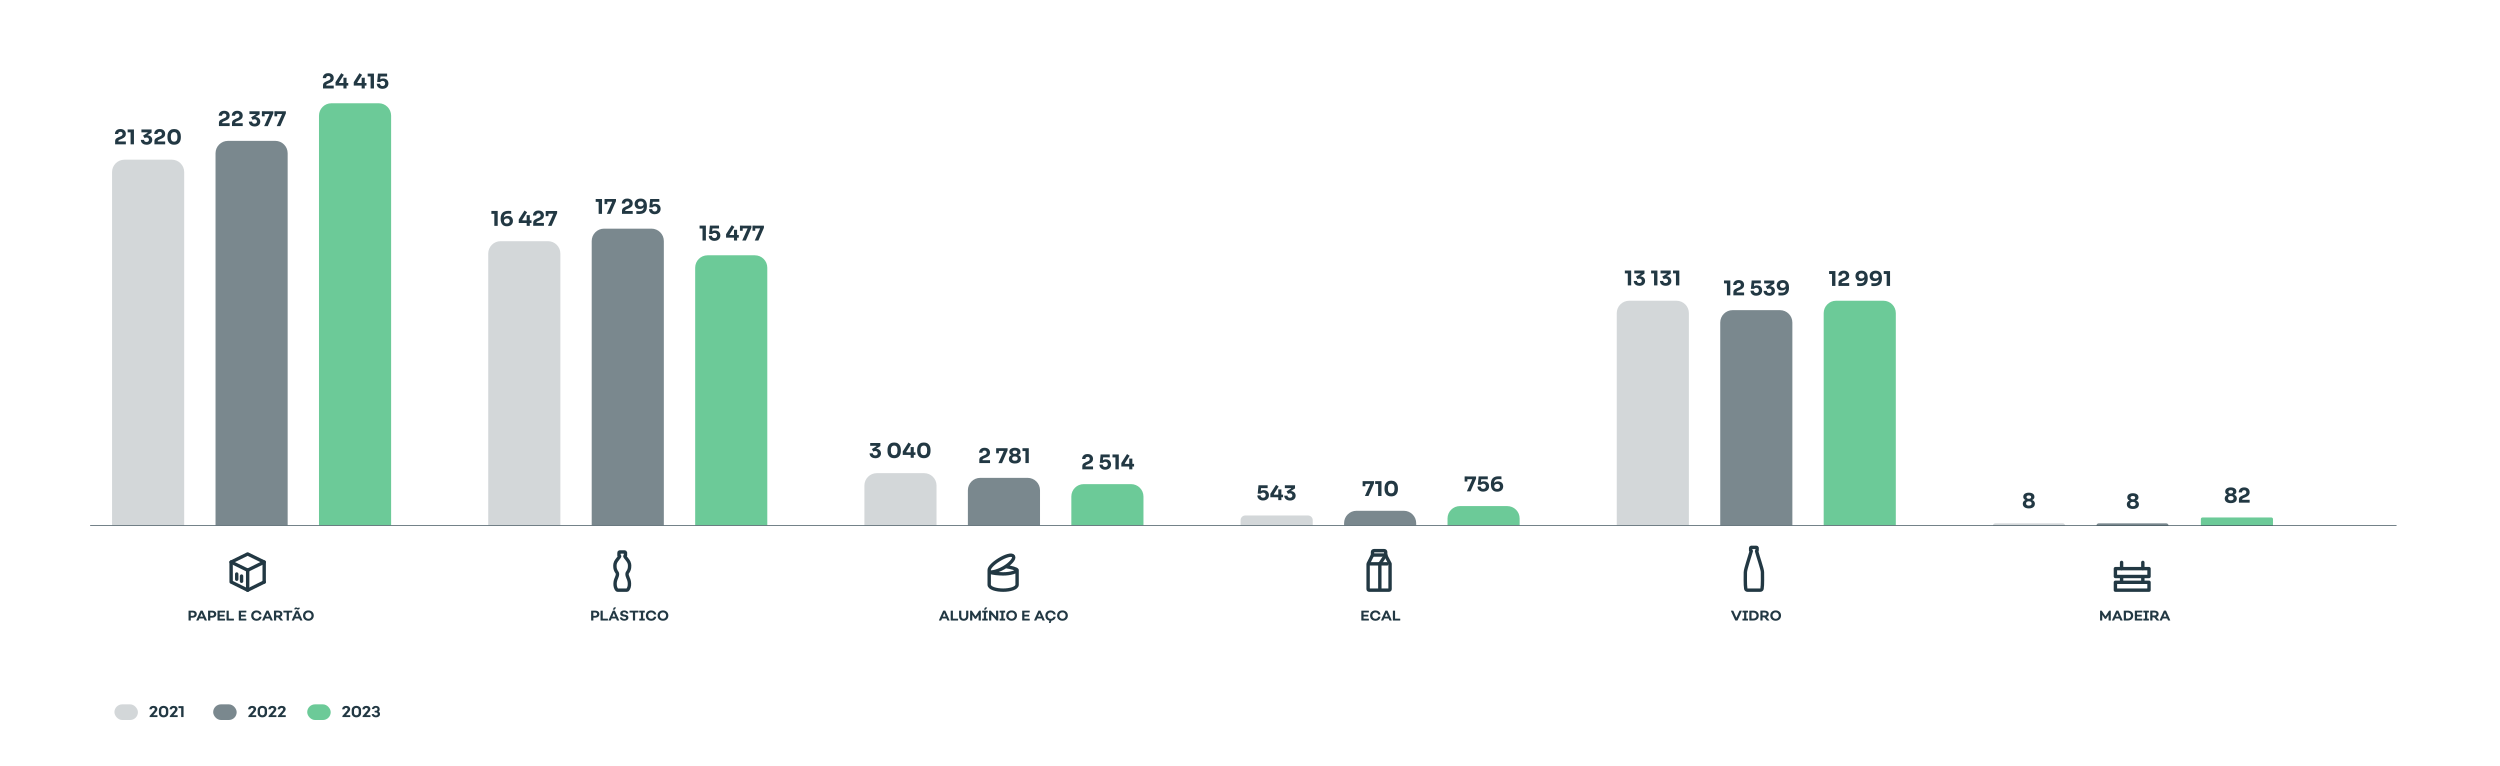 <?xml version="1.0" encoding="UTF-8"?><svg xmlns="http://www.w3.org/2000/svg" viewBox="0 0 1595 489"><defs><style>.cls-1{fill:#223843;}.cls-1,.cls-2,.cls-3,.cls-4{stroke-width:0px;}.cls-2{fill:#6cca98;}.cls-3{fill:#d3d7d9;}.cls-5{stroke:#223843;stroke-miterlimit:10;stroke-width:.4px;}.cls-5,.cls-6{fill:none;}.cls-4{fill:#7a888e;}.cls-6{stroke:#223843;stroke-linecap:round;stroke-linejoin:round;stroke-width:2.17px;}</style></defs><g id="Menu_2_Nível"><rect class="cls-3" x="73" y="449.37" width="15" height="10" rx="5" ry="5"/><path class="cls-1" d="M95.62,457.5c-.13,0-.19-.06-.19-.19v-.39c0-.1.03-.18.09-.23l2.8-3.2c.31-.35.47-.71.47-1.06,0-.24-.09-.43-.26-.58-.18-.15-.41-.22-.7-.22-.27,0-.49.07-.67.21-.18.14-.3.33-.34.57-.04.11-.11.16-.21.16h-1.14c-.13,0-.19-.06-.18-.19.05-.63.3-1.12.77-1.49.47-.37,1.07-.55,1.8-.55s1.38.19,1.84.57c.46.38.69.87.69,1.48,0,.57-.26,1.15-.78,1.74l-1.89,2.17h2.56c.13,0,.19.06.19.18v.83c0,.13-.06.19-.19.19h-4.65Z"/><path class="cls-1" d="M104.37,450.34c.89,0,1.62.26,2.17.77.55.51.83,1.19.83,2.04v1.7c0,.85-.28,1.53-.83,2.04-.55.51-1.27.77-2.17.77s-1.62-.26-2.17-.77c-.55-.51-.82-1.19-.82-2.04v-1.7c0-.85.27-1.53.82-2.04.55-.51,1.27-.77,2.17-.77ZM105.86,454.85v-1.7c0-.45-.14-.82-.41-1.1s-.63-.42-1.08-.42-.81.14-1.08.42-.42.65-.42,1.1v1.7c0,.45.14.82.42,1.1s.64.42,1.08.42.81-.14,1.08-.42.41-.65.41-1.1Z"/><path class="cls-1" d="M108.51,457.5c-.13,0-.19-.06-.19-.19v-.39c0-.1.03-.18.09-.23l2.8-3.2c.31-.35.47-.71.47-1.06,0-.24-.09-.43-.26-.58-.18-.15-.41-.22-.7-.22-.27,0-.49.07-.67.21-.18.14-.3.33-.34.57-.04.11-.11.16-.21.16h-1.14c-.13,0-.19-.06-.18-.19.05-.63.3-1.12.77-1.49.47-.37,1.07-.55,1.8-.55s1.38.19,1.84.57c.46.38.69.87.69,1.48,0,.57-.26,1.15-.78,1.74l-1.89,2.17h2.56c.13,0,.19.06.19.18v.83c0,.13-.06.19-.19.19h-4.65Z"/><path class="cls-1" d="M116.92,450.5c.13,0,.19.06.19.19v6.62c0,.13-.06.19-.19.19h-1.14c-.13,0-.2-.06-.2-.19v-5.54h-1.54c-.13,0-.2-.06-.2-.17v-.93c0-.11.05-.17.16-.17h2.92Z"/><rect class="cls-4" x="136" y="449.37" width="15" height="10" rx="5" ry="5"/><path class="cls-1" d="M158.62,457.5c-.13,0-.19-.06-.19-.19v-.39c0-.1.03-.18.09-.23l2.8-3.2c.31-.35.47-.71.47-1.06,0-.24-.09-.43-.26-.58-.18-.15-.41-.22-.7-.22-.27,0-.49.07-.67.21-.18.14-.3.33-.34.57-.04.11-.11.16-.21.16h-1.14c-.13,0-.19-.06-.18-.19.05-.63.3-1.12.77-1.49.47-.37,1.07-.55,1.8-.55s1.38.19,1.84.57c.46.38.69.87.69,1.48,0,.57-.26,1.15-.78,1.74l-1.89,2.17h2.56c.13,0,.19.06.19.18v.83c0,.13-.06.19-.19.19h-4.65Z"/><path class="cls-1" d="M167.37,450.34c.89,0,1.62.26,2.17.77.55.51.83,1.19.83,2.04v1.7c0,.85-.28,1.53-.83,2.04-.55.51-1.27.77-2.17.77s-1.62-.26-2.17-.77c-.55-.51-.82-1.19-.82-2.04v-1.7c0-.85.27-1.53.82-2.04.55-.51,1.27-.77,2.17-.77ZM168.86,454.85v-1.7c0-.45-.14-.82-.41-1.1s-.63-.42-1.08-.42-.81.14-1.08.42-.42.65-.42,1.1v1.7c0,.45.14.82.42,1.1s.64.42,1.08.42.81-.14,1.08-.42.41-.65.41-1.1Z"/><path class="cls-1" d="M171.51,457.5c-.13,0-.19-.06-.19-.19v-.39c0-.1.03-.18.09-.23l2.8-3.2c.31-.35.47-.71.47-1.06,0-.24-.09-.43-.26-.58-.18-.15-.41-.22-.7-.22-.27,0-.49.07-.67.21-.18.14-.3.33-.34.57-.04.11-.11.16-.21.16h-1.14c-.13,0-.19-.06-.18-.19.05-.63.3-1.12.77-1.49.47-.37,1.07-.55,1.8-.55s1.38.19,1.84.57c.46.38.69.87.69,1.48,0,.57-.26,1.15-.78,1.74l-1.89,2.17h2.56c.13,0,.19.06.19.18v.83c0,.13-.06.19-.19.19h-4.65Z"/><path class="cls-1" d="M177.47,457.5c-.13,0-.19-.06-.19-.19v-.39c0-.1.03-.18.09-.23l2.8-3.2c.31-.35.47-.71.47-1.06,0-.24-.09-.43-.26-.58-.18-.15-.41-.22-.7-.22-.27,0-.49.07-.67.21-.18.14-.3.33-.34.57-.04.11-.11.16-.21.16h-1.14c-.13,0-.19-.06-.18-.19.05-.63.3-1.12.77-1.49.47-.37,1.07-.55,1.8-.55s1.38.19,1.84.57c.46.38.69.87.69,1.48,0,.57-.26,1.15-.78,1.74l-1.89,2.17h2.56c.13,0,.19.06.19.18v.83c0,.13-.06.19-.19.19h-4.65Z"/><rect class="cls-2" x="196" y="449.37" width="15" height="10" rx="5" ry="5"/><path class="cls-1" d="M218.62,457.5c-.13,0-.19-.06-.19-.19v-.39c0-.1.03-.18.09-.23l2.8-3.2c.31-.35.47-.71.47-1.06,0-.24-.09-.43-.26-.58-.18-.15-.41-.22-.7-.22-.27,0-.49.07-.67.21-.18.14-.3.33-.34.57-.04.11-.11.16-.21.16h-1.14c-.13,0-.19-.06-.18-.19.05-.63.3-1.12.77-1.49.47-.37,1.07-.55,1.8-.55s1.38.19,1.84.57c.46.38.69.87.69,1.48,0,.57-.26,1.15-.78,1.74l-1.89,2.17h2.56c.13,0,.19.06.19.18v.83c0,.13-.06.19-.19.19h-4.65Z"/><path class="cls-1" d="M227.37,450.34c.89,0,1.62.26,2.17.77.55.51.83,1.19.83,2.04v1.7c0,.85-.28,1.53-.83,2.04-.55.51-1.27.77-2.17.77s-1.62-.26-2.17-.77c-.55-.51-.82-1.19-.82-2.04v-1.7c0-.85.27-1.53.82-2.04.55-.51,1.27-.77,2.17-.77ZM228.86,454.85v-1.7c0-.45-.14-.82-.41-1.1s-.63-.42-1.08-.42-.81.14-1.08.42-.42.65-.42,1.1v1.7c0,.45.14.82.42,1.1s.64.42,1.08.42.81-.14,1.08-.42.41-.65.41-1.1Z"/><path class="cls-1" d="M231.51,457.5c-.13,0-.19-.06-.19-.19v-.39c0-.1.03-.18.09-.23l2.8-3.2c.31-.35.47-.71.47-1.06,0-.24-.09-.43-.26-.58-.18-.15-.41-.22-.7-.22-.27,0-.49.07-.67.21-.18.14-.3.33-.34.57-.04.11-.11.16-.21.16h-1.14c-.13,0-.19-.06-.18-.19.05-.63.3-1.12.77-1.49.47-.37,1.07-.55,1.8-.55s1.38.19,1.84.57c.46.38.69.87.69,1.48,0,.57-.26,1.15-.78,1.74l-1.89,2.17h2.56c.13,0,.19.06.19.18v.83c0,.13-.06.19-.19.19h-4.65Z"/><path class="cls-1" d="M239.84,457.66c-.73,0-1.33-.17-1.83-.51-.49-.34-.78-.79-.88-1.36-.02-.13.04-.2.18-.2h1.11c.1,0,.17.05.21.16.08.22.23.39.44.52.21.13.46.19.75.19.35,0,.64-.08.85-.25.22-.17.33-.39.33-.66,0-.31-.11-.55-.33-.72-.22-.18-.52-.27-.9-.27h-.58c-.13,0-.19-.06-.19-.19v-.73c0-.13.06-.19.19-.19h.59c.32,0,.58-.09.76-.27.19-.18.29-.42.29-.73,0-.27-.09-.49-.28-.66-.19-.17-.43-.25-.74-.25-.26,0-.48.06-.67.18-.19.12-.31.29-.37.51-.03.11-.1.17-.2.17h-1.1c-.15,0-.21-.07-.18-.2.08-.57.35-1.02.81-1.36.46-.34,1.03-.5,1.71-.5.73,0,1.32.19,1.76.57.44.38.67.88.67,1.5,0,.71-.25,1.22-.75,1.55.64.33.96.87.96,1.61,0,.63-.24,1.13-.72,1.52-.48.39-1.11.58-1.9.58Z"/></g><g id="Popup_Colocação_Mercado_Embalagens"><path class="cls-2" d="M211.43,65.87h30.19c4.37,0,7.91,3.55,7.91,7.91v261.3h-46.02V73.79c0-4.37,3.55-7.91,7.91-7.91Z"/><path class="cls-1" d="M206.08,56.45v-1.95c0-.41.07-.76.2-1.07.14-.3.35-.57.65-.81.3-.24.69-.46,1.19-.67l1.56-.66c.4-.16.69-.37.88-.61.19-.24.28-.55.28-.92s-.12-.69-.36-.94-.58-.36-1.04-.36-.8.13-1.04.38c-.24.25-.36.59-.36,1.01h-2.1c0-.6.13-1.14.4-1.62s.66-.86,1.17-1.14,1.16-.42,1.92-.42,1.4.13,1.92.4c.51.27.91.63,1.17,1.08.27.45.4.96.4,1.52v.16c0,.73-.2,1.33-.61,1.8s-1.03.89-1.87,1.25l-1.54.66c-.26.11-.45.23-.56.35-.11.12-.17.29-.17.49v.65l-.51-.43h5.27v1.83h-6.87Z"/><path class="cls-1" d="M214.06,54.63v-2.22l3.65-5.72,1.67,1.08-3.12,4.9.18.27h5.76v1.69h-8.15ZM219.11,56.45v-6.84h1.99v6.84h-1.99Z"/><path class="cls-1" d="M225.69,54.63v-2.22l3.65-5.72,1.67,1.08-3.12,4.9.18.27h5.76v1.69h-8.15ZM230.74,56.45v-6.84h1.99v6.84h-1.99Z"/><path class="cls-1" d="M236.44,56.45v-8.09l.58.44h-2.46v-1.85h4.03v9.49h-2.15Z"/><path class="cls-1" d="M244.06,56.69c-.76,0-1.42-.15-1.98-.44-.55-.29-.98-.68-1.27-1.18-.29-.49-.44-1.04-.44-1.64h2.08c0,.29.07.55.21.77.14.22.33.39.57.52s.53.19.84.19c.35,0,.65-.07.89-.21.24-.14.43-.34.56-.58.13-.25.2-.53.2-.84s-.06-.6-.19-.85c-.13-.25-.31-.44-.55-.59-.24-.15-.53-.22-.88-.22-.32,0-.6.07-.86.2-.26.13-.44.29-.57.49h-2.03l.49-5.36h5.84v1.82h-4.98l.83-.55-.29,3.08-.5-.13c.26-.31.58-.57.96-.79.37-.21.86-.32,1.47-.32.7,0,1.3.14,1.8.42.5.28.88.66,1.15,1.13.27.47.4,1,.4,1.58v.17c0,.58-.14,1.12-.43,1.62s-.71.91-1.27,1.22c-.56.31-1.24.47-2.04.47Z"/><path class="cls-2" d="M489.54,335.09h-46.02v-164.3c0-4.37,3.54-7.91,7.91-7.91h30.19c4.37,0,7.91,3.54,7.91,7.91v164.3Z"/><path class="cls-1" d="M448.21,153.45v-8.09l.58.44h-2.46v-1.85h4.03v9.49h-2.15Z"/><path class="cls-1" d="M455.83,153.69c-.76,0-1.42-.15-1.98-.44-.55-.29-.98-.68-1.27-1.18-.29-.49-.44-1.04-.44-1.64h2.08c0,.29.07.55.21.77.14.22.33.39.57.52s.53.19.84.19c.35,0,.65-.07.89-.21.24-.14.43-.34.56-.58.13-.25.2-.53.2-.84s-.06-.6-.19-.85c-.13-.25-.31-.44-.55-.59-.24-.15-.53-.22-.88-.22-.32,0-.6.07-.86.2-.26.13-.44.29-.57.49h-2.03l.49-5.36h5.84v1.82h-4.98l.83-.55-.29,3.08-.5-.13c.26-.31.58-.57.96-.79.37-.21.86-.32,1.47-.32.7,0,1.3.14,1.8.42.5.28.88.66,1.15,1.13.27.47.4,1,.4,1.58v.17c0,.58-.14,1.12-.43,1.62s-.71.91-1.27,1.22c-.56.31-1.24.47-2.04.47Z"/><path class="cls-1" d="M463.23,151.63v-2.22l3.65-5.72,1.67,1.08-3.12,4.9.18.27h5.76v1.69h-8.15ZM468.28,153.45v-6.84h1.99v6.84h-1.99Z"/><path class="cls-1" d="M473.54,153.45l3.38-7.55-.14-.19h-4.68v-1.74h7.29v1.35l-3.55,8.14h-2.29ZM472.09,147.23v-3.28h1.75v3.28h-1.75Z"/><path class="cls-1" d="M481.54,153.45l3.38-7.55-.14-.19h-4.68v-1.74h7.29v1.35l-3.55,8.14h-2.29ZM480.09,147.23v-3.28h1.75v3.28h-1.75Z"/><path class="cls-2" d="M691.43,308.87h30.19c4.37,0,7.91,3.55,7.91,7.91v18.3h-46.02v-18.3c0-4.37,3.55-7.91,7.91-7.91Z"/><path class="cls-1" d="M690.51,299.45v-1.95c0-.41.07-.76.2-1.07.14-.3.35-.57.65-.81.3-.24.69-.46,1.19-.67l1.56-.66c.4-.16.69-.37.88-.61.19-.24.28-.55.28-.92s-.12-.69-.36-.94-.58-.36-1.04-.36-.8.13-1.04.38c-.24.25-.36.59-.36,1.01h-2.1c0-.6.13-1.14.4-1.62s.66-.86,1.17-1.14,1.16-.42,1.92-.42,1.4.13,1.92.4c.51.27.91.63,1.17,1.08.27.45.4.96.4,1.52v.16c0,.73-.2,1.33-.61,1.8s-1.03.89-1.87,1.25l-1.54.66c-.26.11-.45.23-.56.35-.11.12-.17.29-.17.49v.65l-.51-.43h5.27v1.83h-6.87Z"/><path class="cls-1" d="M705.12,299.69c-.76,0-1.42-.15-1.98-.44-.55-.29-.98-.68-1.27-1.18-.29-.49-.44-1.04-.44-1.64h2.08c0,.29.07.55.21.77.14.22.33.39.57.52s.53.19.84.19c.35,0,.65-.07.89-.21.24-.14.43-.34.56-.58.13-.25.2-.53.2-.84s-.06-.6-.19-.85c-.13-.25-.31-.44-.55-.59-.24-.15-.53-.22-.88-.22-.32,0-.6.07-.86.2-.26.13-.44.29-.57.49h-2.03l.49-5.36h5.84v1.82h-4.98l.83-.55-.29,3.08-.5-.13c.26-.31.58-.57.96-.79.37-.21.86-.32,1.47-.32.7,0,1.3.14,1.8.42.5.28.88.66,1.15,1.13.27.47.4,1,.4,1.58v.17c0,.58-.14,1.12-.43,1.62s-.71.91-1.27,1.22c-.56.31-1.24.47-2.04.47Z"/><path class="cls-1" d="M711.64,299.45v-8.09l.58.44h-2.46v-1.85h4.03v9.49h-2.15Z"/><path class="cls-1" d="M715.4,297.63v-2.22l3.65-5.72,1.67,1.08-3.12,4.9.18.27h5.76v1.69h-8.15ZM720.45,299.45v-6.84h1.99v6.84h-1.99Z"/><path class="cls-2" d="M969.54,335.09h-46.02v-4.3c0-4.37,3.54-7.91,7.91-7.91h30.19c4.37,0,7.91,3.54,7.91,7.91v4.3Z"/><path class="cls-1" d="M935.88,313.45l3.38-7.55-.14-.19h-4.68v-1.74h7.29v1.35l-3.55,8.14h-2.29ZM934.43,307.23v-3.28h1.75v3.28h-1.75Z"/><path class="cls-1" d="M946.3,313.69c-.76,0-1.42-.15-1.98-.44-.55-.29-.98-.68-1.27-1.18-.29-.49-.44-1.04-.44-1.64h2.08c0,.29.07.55.21.77.14.22.33.39.57.52s.53.19.84.19c.35,0,.65-.07.89-.21.24-.14.43-.34.56-.58.13-.25.2-.53.2-.84s-.06-.6-.19-.85c-.13-.25-.31-.44-.55-.59-.24-.15-.53-.22-.88-.22-.32,0-.6.07-.86.2-.26.13-.44.29-.57.49h-2.03l.49-5.36h5.84v1.82h-4.98l.83-.55-.29,3.08-.5-.13c.26-.31.58-.57.96-.79.37-.21.86-.32,1.47-.32.7,0,1.3.14,1.8.42.5.28.88.66,1.15,1.13.27.47.4,1,.4,1.58v.17c0,.58-.14,1.12-.43,1.62s-.71.91-1.27,1.22c-.56.31-1.24.47-2.04.47Z"/><path class="cls-1" d="M955.22,313.72c-.71,0-1.32-.11-1.83-.34-.51-.23-.92-.55-1.25-.98-.32-.42-.56-.9-.71-1.45-.15-.55-.23-1.13-.23-1.75v-.55c0-1.58.41-2.77,1.23-3.57.82-.8,2.02-1.2,3.61-1.2.33,0,.65,0,.96.03.32.02.62.04.92.08v1.78c-.29-.03-.6-.05-.94-.07s-.68-.03-1.03-.03c-.7,0-1.26.12-1.66.34s-.69.57-.86,1.03c-.17.46-.25,1.03-.25,1.7v.99l-.47.31c0-.65.14-1.19.4-1.63.26-.44.62-.76,1.07-.98.46-.22.98-.33,1.58-.33.68,0,1.26.13,1.75.4.49.26.87.63,1.13,1.11s.4,1.04.4,1.69c0,.68-.16,1.29-.47,1.8-.32.52-.76.91-1.34,1.2-.58.28-1.25.42-2.02.42ZM955.16,311.95c.39,0,.71-.07.98-.21.27-.14.47-.33.62-.57.15-.24.22-.52.22-.84s-.07-.61-.21-.85-.34-.42-.6-.56c-.26-.13-.58-.2-.96-.2-.34,0-.66.06-.94.18-.29.12-.51.29-.68.53-.17.24-.25.54-.25.9,0,.31.07.59.21.83.14.24.34.43.61.57.27.14.61.21,1,.21Z"/><path class="cls-2" d="M1171.43,191.87h30.19c4.37,0,7.91,3.55,7.91,7.91v135.3h-46.02v-135.3c0-4.37,3.55-7.91,7.91-7.91Z"/><path class="cls-1" d="M1168.84,182.45v-8.09l.58.44h-2.46v-1.85h4.03v9.49h-2.15Z"/><path class="cls-1" d="M1172.95,182.45v-1.95c0-.41.07-.76.2-1.07.14-.3.35-.57.65-.81.3-.24.69-.46,1.19-.67l1.56-.66c.4-.16.69-.37.88-.61.19-.24.28-.55.28-.92s-.12-.69-.36-.94-.58-.36-1.04-.36-.8.13-1.04.38c-.24.25-.36.59-.36,1.01h-2.1c0-.6.13-1.14.4-1.62s.66-.86,1.17-1.14,1.16-.42,1.92-.42,1.4.13,1.92.4c.51.27.91.63,1.17,1.08.27.45.4.96.4,1.52v.16c0,.73-.2,1.33-.61,1.8s-1.03.89-1.87,1.25l-1.54.66c-.26.11-.45.23-.56.35-.11.12-.17.29-.17.49v.65l-.51-.43h5.27v1.83h-6.87Z"/><path class="cls-1" d="M1187.59,172.68c.71,0,1.32.12,1.83.34s.93.55,1.25.98c.32.42.56.9.71,1.45.15.55.23,1.13.23,1.76v.55c0,1.58-.41,2.77-1.23,3.57s-2.02,1.2-3.61,1.2c-.33,0-.65,0-.96-.03-.32-.02-.62-.04-.92-.08v-1.78c.29.03.6.05.94.07s.68.03,1.03.03c.7,0,1.26-.11,1.66-.34s.69-.57.86-1.03c.17-.46.25-1.03.25-1.7v-.99l.47-.31c0,.65-.14,1.19-.4,1.63-.26.44-.62.77-1.07.98-.46.22-.98.33-1.58.33-.68,0-1.26-.13-1.75-.4-.49-.26-.87-.63-1.13-1.11s-.4-1.04-.4-1.69c0-.68.16-1.28.47-1.8s.76-.91,1.34-1.2,1.25-.42,2.02-.42ZM1187.66,174.45c-.39,0-.71.07-.98.21-.27.14-.47.33-.62.57-.15.24-.22.52-.22.84s.07.61.21.85c.14.24.34.42.6.56.26.13.58.2.96.2.34,0,.66-.06.94-.18.29-.12.51-.29.68-.53s.25-.54.25-.9c0-.31-.07-.59-.2-.83s-.34-.43-.61-.57c-.27-.14-.61-.21-1-.21Z"/><path class="cls-1" d="M1196.65,172.68c.71,0,1.32.12,1.83.34s.93.55,1.25.98c.32.42.56.9.71,1.45.15.55.23,1.13.23,1.76v.55c0,1.58-.41,2.77-1.23,3.57s-2.02,1.2-3.61,1.2c-.33,0-.65,0-.96-.03-.32-.02-.62-.04-.92-.08v-1.78c.29.03.6.05.94.07s.68.03,1.03.03c.7,0,1.26-.11,1.66-.34s.69-.57.86-1.03c.17-.46.25-1.03.25-1.7v-.99l.47-.31c0,.65-.14,1.19-.4,1.63-.26.44-.62.77-1.07.98-.46.22-.98.33-1.58.33-.68,0-1.26-.13-1.75-.4-.49-.26-.87-.63-1.13-1.11s-.4-1.04-.4-1.69c0-.68.16-1.28.47-1.8s.76-.91,1.34-1.2,1.25-.42,2.02-.42ZM1196.71,174.45c-.39,0-.71.07-.98.21-.27.14-.47.33-.62.57-.15.24-.22.52-.22.84s.07.61.21.85c.14.24.34.42.6.56.26.13.58.2.96.2.34,0,.66-.06.94-.18.29-.12.51-.29.68-.53s.25-.54.25-.9c0-.31-.07-.59-.2-.83s-.34-.43-.61-.57c-.27-.14-.61-.21-1-.21Z"/><path class="cls-1" d="M1203.7,182.45v-8.09l.58.44h-2.46v-1.85h4.03v9.49h-2.15Z"/><path class="cls-1" d="M377.32,395.89c-.12,0-.18-.06-.18-.17v-5.96c0-.11.06-.17.18-.17h2.47c.77,0,1.4.2,1.88.61.48.41.72.94.72,1.6s-.24,1.24-.73,1.66c-.49.42-1.13.63-1.92.63h-1.17v1.63c0,.11-.06.17-.17.17h-1.06ZM378.55,392.92h1.1c.38,0,.7-.1.94-.31.25-.21.37-.48.37-.81,0-.31-.12-.56-.36-.75s-.56-.29-.95-.29h-1.1v2.15Z"/><path class="cls-1" d="M384.57,394.72h3.12c.11,0,.17.05.17.16v.84c0,.11-.06.17-.17.17h-4.36c-.12,0-.18-.06-.18-.17v-5.96c0-.11.06-.17.18-.17h1.06c.11,0,.17.06.17.17v4.96Z"/><path class="cls-1" d="M388.36,395.89c-.14,0-.18-.07-.13-.2l2.67-5.98c.04-.08.1-.13.19-.13h1.05c.1,0,.16.04.2.13l2.66,5.98c.02.06.02.11,0,.14-.02.04-.07.05-.13.05h-1.14c-.1,0-.16-.04-.2-.13l-.5-1.16h-2.83l-.49,1.16c-.04.08-.1.13-.2.13h-1.15ZM390.67,393.44h1.89l-.95-2.24-.94,2.24ZM391.16,388.97c-.06,0-.1-.02-.13-.06-.03-.04-.03-.09,0-.15l.59-1.1c.04-.08.11-.13.2-.13h1.06c.07,0,.11.02.13.05.02.04.01.08-.03.14l-.76,1.12c-.04.07-.11.11-.21.11h-.86Z"/><path class="cls-1" d="M398.33,396.03c-.78,0-1.43-.18-1.96-.54-.53-.36-.83-.83-.91-1.43-.02-.12.04-.18.16-.18h1.07c.09,0,.15.05.19.14.07.26.24.47.51.63.27.16.59.23.98.23.33,0,.59-.06.79-.19.2-.13.29-.3.29-.51,0-.19-.07-.34-.21-.45-.14-.11-.32-.2-.54-.25-.22-.05-.46-.1-.73-.14s-.53-.1-.8-.18c-.27-.08-.51-.18-.73-.3-.22-.12-.4-.31-.54-.56s-.21-.55-.21-.9c0-.58.23-1.05.7-1.41.46-.36,1.07-.54,1.82-.54.7,0,1.3.16,1.8.49.5.33.79.77.89,1.32.03.11-.02.17-.16.17h-1.08c-.09,0-.16-.04-.2-.14-.07-.23-.2-.41-.41-.54s-.46-.19-.76-.19-.58.07-.77.2c-.2.13-.3.32-.3.54s.09.4.27.53c.18.13.41.22.69.26.28.04.57.1.89.18.32.07.62.17.89.27.28.1.5.29.69.54.18.26.27.58.27.98,0,.59-.24,1.06-.72,1.42-.48.36-1.11.54-1.89.54Z"/><path class="cls-1" d="M407.17,389.59c.11,0,.17.06.17.17v.85c0,.11-.06.17-.17.17h-1.97v4.93c0,.11-.06.17-.17.17h-1.07c-.11,0-.17-.06-.17-.17v-4.93h-1.97c-.11,0-.17-.06-.17-.17v-.85c0-.11.06-.17.17-.17h5.35Z"/><path class="cls-1" d="M408.01,395.89c-.11,0-.17-.06-.17-.17v-.85c0-.11.06-.17.17-.17h.89v-3.91h-.89c-.11,0-.17-.06-.17-.17v-.85c0-.11.06-.17.17-.17h3.2c.12,0,.18.06.18.17v.85c0,.11-.06.17-.18.17h-.89v3.91h.89c.12,0,.18.06.18.17v.85c0,.11-.06.17-.18.17h-3.2Z"/><path class="cls-1" d="M415.47,396.03c-1.02,0-1.84-.3-2.47-.9s-.94-1.4-.94-2.39.31-1.78.94-2.38,1.45-.9,2.47-.9c.83,0,1.53.22,2.11.66.58.44.94,1.03,1.1,1.76.02.12-.04.18-.16.18h-1.11c-.1,0-.16-.05-.2-.14-.13-.38-.34-.68-.64-.89-.3-.21-.66-.31-1.09-.31-.59,0-1.07.19-1.44.56s-.54.87-.54,1.47.18,1.11.54,1.49.84.56,1.44.56c.42,0,.78-.1,1.08-.31.3-.21.52-.5.64-.88.04-.1.1-.15.2-.15h1.11c.13,0,.18.06.16.18-.15.74-.51,1.33-1.09,1.77s-1.28.65-2.11.65Z"/><path class="cls-1" d="M422.97,396.03c-1.01,0-1.84-.31-2.48-.92-.64-.61-.95-1.4-.95-2.37s.32-1.75.95-2.37c.64-.61,1.46-.92,2.48-.92s1.83.31,2.47.92c.64.61.96,1.4.96,2.37s-.32,1.75-.96,2.37c-.64.61-1.46.92-2.47.92ZM421.53,394.23c.37.38.85.58,1.44.58s1.07-.19,1.44-.58c.37-.38.56-.88.56-1.48s-.19-1.1-.56-1.48c-.37-.38-.85-.58-1.44-.58s-1.07.19-1.44.58c-.37.38-.56.88-.56,1.48s.19,1.1.56,1.48Z"/><path class="cls-1" d="M120.47,395.89c-.12,0-.18-.06-.18-.17v-5.96c0-.11.06-.17.18-.17h2.47c.77,0,1.4.2,1.88.61.48.41.72.94.72,1.6s-.24,1.24-.73,1.66c-.49.42-1.13.63-1.92.63h-1.17v1.63c0,.11-.06.17-.17.17h-1.06ZM121.7,392.92h1.1c.38,0,.7-.1.94-.31.25-.21.37-.48.37-.81,0-.31-.12-.56-.36-.75s-.56-.29-.95-.29h-1.1v2.15Z"/><path class="cls-1" d="M125.36,395.89c-.14,0-.18-.07-.13-.2l2.67-5.98c.04-.08.1-.13.19-.13h1.05c.1,0,.16.04.2.13l2.66,5.98c.02.06.02.11,0,.14-.02.04-.07.05-.13.05h-1.14c-.1,0-.16-.04-.2-.13l-.5-1.16h-2.83l-.49,1.16c-.04.08-.1.13-.2.13h-1.15ZM127.68,393.44h1.89l-.95-2.24-.94,2.24Z"/><path class="cls-1" d="M132.92,395.89c-.12,0-.18-.06-.18-.17v-5.96c0-.11.06-.17.18-.17h2.47c.77,0,1.4.2,1.88.61.48.41.72.94.72,1.6s-.24,1.24-.73,1.66c-.49.42-1.13.63-1.92.63h-1.17v1.63c0,.11-.06.17-.17.17h-1.06ZM134.16,392.92h1.1c.38,0,.7-.1.94-.31.25-.21.37-.48.37-.81,0-.31-.12-.56-.36-.75s-.56-.29-.95-.29h-1.1v2.15Z"/><path class="cls-1" d="M143.59,390.6c0,.11-.06.16-.17.16h-3.24v1.43h2.82c.11,0,.17.05.17.16v.83c0,.11-.06.17-.17.17h-2.82v1.37h3.24c.11,0,.17.05.17.16v.84c0,.11-.06.17-.17.17h-4.47c-.12,0-.18-.06-.18-.17v-5.96c0-.11.06-.17.18-.17h4.47c.11,0,.17.06.17.17v.84Z"/><path class="cls-1" d="M145.96,394.72h3.12c.11,0,.17.05.17.16v.84c0,.11-.06.17-.17.17h-4.36c-.12,0-.18-.06-.18-.17v-5.96c0-.11.06-.17.18-.17h1.06c.11,0,.17.06.17.17v4.96Z"/><path class="cls-1" d="M157.17,390.6c0,.11-.06.16-.17.16h-3.24v1.43h2.82c.11,0,.17.05.17.16v.83c0,.11-.06.17-.17.17h-2.82v1.37h3.24c.11,0,.17.05.17.16v.84c0,.11-.06.17-.17.17h-4.47c-.12,0-.18-.06-.18-.17v-5.96c0-.11.06-.17.18-.17h4.47c.11,0,.17.06.17.17v.84Z"/><path class="cls-1" d="M163.66,396.03c-1.02,0-1.84-.3-2.47-.9s-.94-1.4-.94-2.39.31-1.78.94-2.38,1.45-.9,2.47-.9c.83,0,1.53.22,2.11.66.58.44.94,1.03,1.1,1.76.02.12-.04.18-.16.18h-1.11c-.1,0-.16-.05-.2-.14-.13-.38-.34-.68-.64-.89-.3-.21-.66-.31-1.09-.31-.59,0-1.07.19-1.44.56s-.54.87-.54,1.47.18,1.11.54,1.49.84.56,1.44.56c.42,0,.78-.1,1.08-.31.3-.21.52-.5.64-.88.04-.1.1-.15.2-.15h1.11c.13,0,.18.06.16.18-.15.74-.51,1.33-1.09,1.77s-1.28.65-2.11.65Z"/><path class="cls-1" d="M167.4,395.89c-.14,0-.18-.07-.13-.2l2.67-5.98c.04-.08.1-.13.19-.13h1.05c.1,0,.16.04.2.13l2.66,5.98c.02.06.02.11,0,.14-.02.04-.07.05-.13.05h-1.14c-.1,0-.16-.04-.2-.13l-.5-1.16h-2.83l-.49,1.16c-.04.08-.1.13-.2.13h-1.15ZM169.71,393.44h1.89l-.95-2.24-.94,2.24Z"/><path class="cls-1" d="M180.48,395.69c.04.05.05.1.03.14-.02.04-.07.06-.14.06h-1.3c-.08,0-.15-.04-.21-.11l-1.55-1.94h-1.12v1.87c0,.11-.06.17-.17.17h-1.06c-.12,0-.18-.06-.18-.17v-5.96c0-.11.06-.17.18-.17h2.63c.78,0,1.4.19,1.86.57.46.38.69.9.69,1.55,0,.96-.44,1.6-1.33,1.93l1.67,2.05ZM176.2,390.77v1.89h1.2c.41,0,.74-.08.99-.25s.36-.4.36-.7-.12-.52-.35-.69c-.23-.17-.54-.26-.93-.26h-1.27Z"/><path class="cls-1" d="M186.29,389.59c.11,0,.17.06.17.17v.85c0,.11-.06.17-.17.17h-1.97v4.93c0,.11-.06.17-.17.17h-1.07c-.11,0-.17-.06-.17-.17v-4.93h-1.97c-.11,0-.17-.06-.17-.17v-.85c0-.11.06-.17.17-.17h5.35Z"/><path class="cls-1" d="M186.29,395.89c-.14,0-.18-.07-.13-.2l2.67-5.98c.04-.08.1-.13.19-.13h1.05c.1,0,.16.04.2.13l2.66,5.98c.02.06.02.11,0,.14-.02.04-.07.05-.13.05h-1.14c-.1,0-.16-.04-.2-.13l-.5-1.16h-2.83l-.49,1.16c-.04.08-.1.13-.2.13h-1.15ZM190.16,388.91c-.23,0-.47-.07-.72-.21-.24-.14-.4-.21-.46-.21-.1,0-.16.05-.19.14-.06.1-.12.15-.18.15h-.68c-.12,0-.17-.06-.16-.17.03-.33.14-.59.34-.78.2-.19.46-.29.77-.29.24,0,.48.07.72.21.24.14.39.21.46.21.1,0,.16-.05.2-.15.04-.1.09-.14.17-.14h.68c.12,0,.17.06.16.17-.03.33-.15.59-.35.79s-.46.29-.77.29ZM188.6,393.44h1.89l-.95-2.24-.94,2.24Z"/><path class="cls-1" d="M196.75,396.03c-1.01,0-1.84-.31-2.48-.92-.64-.61-.95-1.4-.95-2.37s.32-1.75.95-2.37c.64-.61,1.46-.92,2.48-.92s1.83.31,2.47.92c.64.61.96,1.4.96,2.37s-.32,1.75-.96,2.37c-.64.61-1.46.92-2.47.92ZM195.31,394.23c.37.38.85.58,1.44.58s1.07-.19,1.44-.58c.37-.38.56-.88.56-1.48s-.19-1.1-.56-1.48c-.37-.38-.85-.58-1.44-.58s-1.07.19-1.44.58c-.37.38-.56.88-.56,1.48s.19,1.1.56,1.48Z"/><path class="cls-1" d="M1107.25,395.89c-.1,0-.16-.04-.2-.13l-2.72-5.98c-.03-.06-.03-.11,0-.14.03-.04.07-.05.14-.05h1.2c.1,0,.16.04.2.13l1.94,4.39,1.95-4.39c.04-.08.1-.13.2-.13h1.19c.07,0,.11.02.14.05.03.04.03.08,0,.14l-2.71,5.98c-.04.08-.1.13-.2.13h-1.12Z"/><path class="cls-1" d="M1111.85,395.89c-.11,0-.17-.06-.17-.17v-.85c0-.11.06-.17.17-.17h.89v-3.91h-.89c-.11,0-.17-.06-.17-.17v-.85c0-.11.06-.17.17-.17h3.2c.12,0,.18.06.18.17v.85c0,.11-.06.17-.18.17h-.89v3.91h.89c.12,0,.18.06.18.17v.85c0,.11-.06.17-.18.17h-3.2Z"/><path class="cls-1" d="M1118.56,389.59c1.07,0,1.93.29,2.57.86.64.57.96,1.34.96,2.29s-.32,1.72-.96,2.29c-.64.57-1.5.86-2.57.86h-2.31c-.12,0-.18-.06-.18-.17v-5.96c0-.11.06-.17.18-.17h2.31ZM1118.46,394.69c.66,0,1.19-.18,1.59-.54.4-.36.6-.83.6-1.41s-.2-1.05-.6-1.41c-.4-.36-.93-.54-1.59-.54h-.98v3.89h.98Z"/><path class="cls-1" d="M1128.81,395.69c.04.05.05.1.03.14-.02.04-.07.06-.14.06h-1.3c-.08,0-.15-.04-.21-.11l-1.55-1.94h-1.12v1.87c0,.11-.06.17-.17.17h-1.06c-.12,0-.18-.06-.18-.17v-5.96c0-.11.06-.17.18-.17h2.63c.78,0,1.4.19,1.86.57.46.38.69.9.69,1.55,0,.96-.44,1.6-1.33,1.93l1.67,2.05ZM1124.53,390.77v1.89h1.2c.41,0,.74-.08.99-.25s.36-.4.36-.7-.12-.52-.35-.69c-.23-.17-.54-.26-.93-.26h-1.27Z"/><path class="cls-1" d="M1132.87,396.03c-1.01,0-1.84-.31-2.48-.92-.64-.61-.95-1.4-.95-2.37s.32-1.75.95-2.37c.64-.61,1.46-.92,2.48-.92s1.83.31,2.47.92c.64.61.96,1.4.96,2.37s-.32,1.75-.96,2.37c-.64.61-1.46.92-2.47.92ZM1131.43,394.23c.37.38.85.58,1.44.58s1.07-.19,1.44-.58c.37-.38.56-.88.56-1.48s-.19-1.1-.56-1.48c-.37-.38-.85-.58-1.44-.58s-1.07.19-1.44.58c-.37.38-.56.88-.56,1.48s.19,1.1.56,1.48Z"/><path class="cls-1" d="M873.35,390.6c0,.11-.06.16-.17.16h-3.24v1.43h2.82c.11,0,.17.05.17.16v.83c0,.11-.06.17-.17.17h-2.82v1.37h3.24c.11,0,.17.05.17.16v.84c0,.11-.06.17-.17.17h-4.47c-.12,0-.18-.06-.18-.17v-5.96c0-.11.06-.17.18-.17h4.47c.11,0,.17.06.17.17v.84Z"/><path class="cls-1" d="M877.53,396.03c-1.02,0-1.84-.3-2.47-.9s-.94-1.4-.94-2.39.31-1.78.94-2.38,1.45-.9,2.47-.9c.83,0,1.53.22,2.11.66.58.44.94,1.03,1.1,1.76.02.12-.04.18-.16.18h-1.11c-.1,0-.16-.05-.2-.14-.13-.38-.34-.68-.64-.89-.3-.21-.66-.31-1.09-.31-.59,0-1.07.19-1.44.56s-.54.87-.54,1.47.18,1.11.54,1.49.84.56,1.44.56c.42,0,.78-.1,1.08-.31.3-.21.52-.5.64-.88.04-.1.1-.15.2-.15h1.11c.13,0,.18.06.16.18-.15.74-.51,1.33-1.09,1.77s-1.28.65-2.11.65Z"/><path class="cls-1" d="M881.27,395.89c-.14,0-.18-.07-.13-.2l2.67-5.98c.04-.08.1-.13.19-.13h1.05c.1,0,.16.04.2.13l2.66,5.98c.02.06.02.11,0,.14-.02.04-.07.05-.13.05h-1.14c-.1,0-.16-.04-.2-.13l-.5-1.16h-2.83l-.49,1.16c-.04.08-.1.13-.2.13h-1.15ZM883.58,393.44h1.89l-.95-2.24-.94,2.24Z"/><path class="cls-1" d="M890.07,394.72h3.12c.11,0,.17.05.17.16v.84c0,.11-.06.17-.17.17h-4.36c-.12,0-.18-.06-.18-.17v-5.96c0-.11.06-.17.18-.17h1.06c.11,0,.17.06.17.17v4.96Z"/><path class="cls-1" d="M1340.02,395.89c-.12,0-.18-.06-.18-.17v-5.96c0-.11.06-.17.18-.17h.74c.08,0,.15.04.21.11l2.29,3.5,2.29-3.5c.05-.07.12-.11.21-.11h.76c.11,0,.17.06.17.17v5.96c0,.11-.06.17-.17.17h-1.07c-.11,0-.17-.06-.17-.17v-3.42l-1.56,2.42c-.04.07-.11.11-.21.11h-.49c-.08,0-.15-.04-.21-.11l-1.58-2.45v3.45c0,.11-.06.17-.17.17h-1.05Z"/><path class="cls-1" d="M1347.58,395.89c-.14,0-.18-.07-.13-.2l2.67-5.98c.04-.08.1-.13.19-.13h1.05c.1,0,.16.04.2.13l2.66,5.98c.02.06.02.11,0,.14-.02.04-.07.05-.13.05h-1.14c-.1,0-.16-.04-.2-.13l-.5-1.16h-2.83l-.49,1.16c-.04.08-.1.13-.2.13h-1.15ZM1349.89,393.44h1.89l-.95-2.24-.94,2.24Z"/><path class="cls-1" d="M1357.45,389.59c1.07,0,1.93.29,2.57.86.64.57.96,1.34.96,2.29s-.32,1.72-.96,2.29c-.64.57-1.5.86-2.57.86h-2.31c-.12,0-.18-.06-.18-.17v-5.96c0-.11.06-.17.18-.17h2.31ZM1357.35,394.69c.66,0,1.19-.18,1.59-.54.4-.36.6-.83.6-1.41s-.2-1.05-.6-1.41c-.4-.36-.93-.54-1.59-.54h-.98v3.89h.98Z"/><path class="cls-1" d="M1366.83,390.6c0,.11-.06.16-.17.16h-3.24v1.43h2.82c.11,0,.17.05.17.16v.83c0,.11-.06.17-.17.17h-2.82v1.37h3.24c.11,0,.17.05.17.16v.84c0,.11-.06.17-.17.17h-4.47c-.12,0-.18-.06-.18-.17v-5.96c0-.11.06-.17.18-.17h4.47c.11,0,.17.06.17.17v.84Z"/><path class="cls-1" d="M1367.62,395.89c-.11,0-.17-.06-.17-.17v-.85c0-.11.06-.17.17-.17h.89v-3.91h-.89c-.11,0-.17-.06-.17-.17v-.85c0-.11.06-.17.17-.17h3.2c.12,0,.18.06.18.17v.85c0,.11-.06.17-.18.17h-.89v3.91h.89c.12,0,.18.06.18.17v.85c0,.11-.06.17-.18.17h-3.2Z"/><path class="cls-1" d="M1377.54,395.69c.04.05.05.1.03.14-.02.04-.07.06-.14.06h-1.3c-.08,0-.15-.04-.21-.11l-1.55-1.94h-1.12v1.87c0,.11-.06.17-.17.17h-1.06c-.12,0-.18-.06-.18-.17v-5.96c0-.11.06-.17.18-.17h2.63c.78,0,1.4.19,1.86.57.46.38.69.9.69,1.55,0,.96-.44,1.6-1.33,1.93l1.67,2.05ZM1373.26,390.77v1.89h1.2c.41,0,.74-.08.99-.25s.36-.4.36-.7-.12-.52-.35-.69c-.23-.17-.54-.26-.93-.26h-1.27Z"/><path class="cls-1" d="M1377.97,395.89c-.14,0-.18-.07-.13-.2l2.67-5.98c.04-.08.1-.13.19-.13h1.05c.1,0,.16.04.2.13l2.66,5.98c.02.06.02.11,0,.14-.02.04-.07.05-.13.05h-1.14c-.1,0-.16-.04-.2-.13l-.5-1.16h-2.83l-.49,1.16c-.04.08-.1.13-.2.13h-1.15ZM1380.29,393.44h1.89l-.95-2.24-.94,2.24Z"/><path class="cls-1" d="M599.18,395.89c-.14,0-.18-.07-.13-.2l2.67-5.98c.04-.08.1-.13.19-.13h1.05c.1,0,.16.04.2.13l2.66,5.98c.02.06.02.11,0,.14s-.07.05-.13.05h-1.14c-.1,0-.16-.04-.2-.13l-.5-1.16h-2.83l-.49,1.16c-.04.08-.1.13-.2.13h-1.15ZM601.49,393.44h1.89l-.95-2.24-.94,2.24Z"/><path class="cls-1" d="M607.97,394.72h3.12c.11,0,.17.05.17.16v.84c0,.11-.06.17-.17.17h-4.36c-.12,0-.18-.06-.18-.17v-5.96c0-.11.06-.17.18-.17h1.06c.11,0,.17.06.17.17v4.96Z"/><path class="cls-1" d="M614.85,396.04c-.91,0-1.63-.26-2.16-.78-.53-.52-.8-1.23-.8-2.12v-3.37c0-.11.06-.17.18-.17h1.07c.11,0,.17.06.17.17v3.38c0,.5.14.9.42,1.2.28.3.65.45,1.12.45s.84-.15,1.12-.45.42-.7.42-1.2v-3.38c0-.11.06-.17.17-.17h1.08c.11,0,.17.06.17.17v3.37c0,.89-.27,1.6-.8,2.12-.53.52-1.26.78-2.17.78Z"/><path class="cls-1" d="M619.1,395.89c-.12,0-.18-.06-.18-.17v-5.96c0-.11.06-.17.18-.17h.74c.08,0,.15.04.21.11l2.29,3.5,2.29-3.5c.05-.07.12-.11.21-.11h.76c.11,0,.17.06.17.17v5.96c0,.11-.06.17-.17.17h-1.07c-.11,0-.17-.06-.17-.17v-3.42l-1.56,2.42c-.04.07-.11.11-.21.11h-.49c-.08,0-.15-.04-.21-.11l-1.58-2.45v3.45c0,.11-.06.17-.17.17h-1.05Z"/><path class="cls-1" d="M626.8,395.89c-.11,0-.17-.06-.17-.17v-.85c0-.11.06-.17.17-.17h.89v-3.91h-.89c-.11,0-.17-.06-.17-.17v-.86c0-.11.06-.17.17-.17h3.2c.12,0,.18.06.18.17v.86c0,.11-.06.17-.18.17h-.89v3.91h.89c.12,0,.18.06.18.17v.85c0,.11-.06.17-.18.17h-3.2ZM627.95,388.97c-.06,0-.1-.02-.13-.06-.03-.04-.03-.09,0-.15l.59-1.1c.04-.08.11-.13.2-.13h1.06c.07,0,.11.02.13.05.02.04.01.08-.03.14l-.76,1.12c-.05.07-.12.11-.21.11h-.86Z"/><path class="cls-1" d="M635.48,389.76c0-.11.06-.17.17-.17h1.07c.11,0,.17.06.17.17v5.96c0,.11-.06.17-.17.17h-.84c-.08,0-.15-.03-.21-.09l-3.24-3.77v3.69c0,.11-.06.17-.17.17h-1.06c-.12,0-.18-.06-.18-.17v-5.96c0-.11.06-.17.18-.17h.8c.08,0,.15.03.21.09l3.27,3.86v-3.78Z"/><path class="cls-1" d="M637.92,395.89c-.11,0-.17-.06-.17-.17v-.85c0-.11.06-.17.17-.17h.89v-3.91h-.89c-.11,0-.17-.06-.17-.17v-.86c0-.11.06-.17.17-.17h3.2c.12,0,.18.06.18.17v.86c0,.11-.06.17-.18.17h-.89v3.91h.89c.12,0,.18.06.18.17v.85c0,.11-.06.17-.18.17h-3.2Z"/><path class="cls-1" d="M645.4,396.03c-1.01,0-1.84-.31-2.48-.92-.64-.61-.95-1.4-.95-2.37s.32-1.75.95-2.37,1.46-.92,2.48-.92,1.83.31,2.47.92c.64.61.96,1.4.96,2.37s-.32,1.75-.96,2.37c-.64.61-1.46.92-2.47.92ZM643.96,394.23c.37.38.85.58,1.44.58s1.07-.19,1.44-.58c.37-.38.56-.88.56-1.48s-.19-1.1-.56-1.49-.85-.58-1.44-.58-1.07.19-1.44.58-.56.88-.56,1.49.19,1.1.56,1.48Z"/><path class="cls-1" d="M656.97,390.6c0,.11-.06.16-.17.16h-3.24v1.43h2.82c.11,0,.17.05.17.16v.83c0,.11-.06.17-.17.17h-2.82v1.37h3.24c.11,0,.17.05.17.16v.84c0,.11-.06.17-.17.17h-4.47c-.12,0-.18-.06-.18-.17v-5.96c0-.11.06-.17.18-.17h4.47c.11,0,.17.06.17.17v.84Z"/><path class="cls-1" d="M659.91,395.89c-.14,0-.18-.07-.13-.2l2.67-5.98c.04-.08.1-.13.19-.13h1.05c.1,0,.16.04.2.13l2.66,5.98c.02.06.02.11,0,.14s-.07.05-.13.05h-1.14c-.1,0-.16-.04-.2-.13l-.5-1.16h-2.83l-.49,1.16c-.04.08-.1.13-.2.13h-1.15ZM662.22,393.44h1.89l-.95-2.24-.94,2.24Z"/><path class="cls-1" d="M673.39,393.43c.13,0,.18.06.16.18-.14.67-.45,1.21-.94,1.64s-1.09.68-1.8.76l-.46,1.33c-.04.08-.11.13-.21.13h-.76c-.12,0-.17-.07-.14-.2l.32-1.3c-.8-.14-1.44-.5-1.91-1.08-.47-.57-.71-1.29-.71-2.15,0-.98.31-1.78.94-2.38.62-.6,1.45-.9,2.47-.9.83,0,1.53.22,2.11.66.58.44.94,1.03,1.1,1.76.02.12-.04.18-.16.18h-1.11c-.1,0-.16-.05-.2-.14-.13-.38-.34-.68-.64-.89-.3-.21-.66-.31-1.09-.31-.59,0-1.07.19-1.44.56s-.54.87-.54,1.47.18,1.11.54,1.49.84.56,1.44.56c.42,0,.78-.1,1.08-.31.3-.21.52-.5.64-.88.04-.1.1-.15.2-.15h1.11Z"/><path class="cls-1" d="M677.85,396.03c-1.01,0-1.84-.31-2.48-.92-.64-.61-.95-1.4-.95-2.37s.32-1.75.95-2.37,1.46-.92,2.48-.92,1.83.31,2.47.92c.64.61.96,1.4.96,2.37s-.32,1.75-.96,2.37c-.64.61-1.46.92-2.47.92ZM676.41,394.23c.37.38.85.58,1.44.58s1.07-.19,1.44-.58c.37-.38.56-.88.56-1.48s-.19-1.1-.56-1.49-.85-.58-1.44-.58-1.07.19-1.44.58-.56.88-.56,1.49.19,1.1.56,1.48Z"/><path class="cls-6" d="M1124.46,365.14c0-1.96-2.91-10.14-3.7-13.32-.02-.08-.04-.15-.07-.22.2-.02.36-.19.36-.4v-1.58c0-.22-.18-.4-.4-.4h-3.34c-.22,0-.4.18-.4.4v1.58c0,.22.18.4.4.4h.01c-.03.07-.06.14-.08.21-.78,2.84-3.7,11.36-3.7,13.32,0,1.79-.18,8.2.26,10.49.1.52.55.89,1.07.89h8.25c.52,0,.97-.37,1.07-.89.44-2.29.26-8.7.26-10.49Z"/><path class="cls-6" d="M400.36,365.23c1.51-1.98,1.46-4.13,1.23-5.47-.25-1.49-1.68-3.02-1.98-3.47-.28-.41-.85-.88-.95-1.45.22-.05.39-.24.39-.46v-1.76c0-.26-.23-.48-.51-.48h-3.12c-.28,0-.51.21-.51.48v1.76c0,.24.18.43.42.47-.1.54-.67,1.04-.94,1.44-.31.44-1.74,1.97-1.98,3.47-.22,1.34-.28,3.48,1.23,5.47.89,1.16-.37,3.46-.68,4.31-.43,1.17-.65,2.25-.5,4.02.11,1.32.96,2.95,1.5,2.95h6.08c.54,0,1.39-1.63,1.5-2.95.15-1.77-.07-2.85-.5-4.02-.31-.85-1.57-3.15-.68-4.31Z"/><path class="cls-6" d="M642,361.51c2.94.47,6.87,1.47,6.87,2.2,0,1.02-3.99,2.44-8.86,2.44-2.88,0-7.11-.46-8.45-1.08.4-.05,3.93,0,8.94-2.91,1.99-1.16,3.67-2.58,4.82-3.85,1.3-1.44,1.73-2.61,1.25-3.39-.48-.78-1.73-.92-3.6-.39-1.65.46-3.63,1.38-5.6,2.6-1.96,1.21-3.67,2.58-4.82,3.85-.98,1.08-1.46,2.01-1.44,2.73h0v9.34c0,2.26,4.58,3.47,8.9,3.47s8.9-1.22,8.9-3.47v-9.34"/><rect class="cls-6" x="1349.63" y="362.79" width="21.44" height="5.02"/><rect class="cls-6" x="1349.63" y="371.5" width="21.44" height="5.02"/><line class="cls-6" x1="1353.58" y1="367.94" x2="1353.58" y2="371"/><line class="cls-6" x1="1353.58" y1="358.82" x2="1353.58" y2="362.71"/><line class="cls-6" x1="1367.13" y1="358.82" x2="1367.13" y2="362.71"/><line class="cls-6" x1="1367.13" y1="367.94" x2="1367.13" y2="371"/><path class="cls-6" d="M872.86,359.88v15.98c0,.37.3.66.66.66h12.68c.37,0,.66-.3.66-.66v-16.03c0-.07-.01-.14-.03-.21l-2.62-5.05c-.09-.27-.34-.45-.63-.45h-7.51c-.25,0-.48.14-.59.37l-2.55,5.09c-.05.09-.07.19-.07.3Z"/><path class="cls-6" d="M875.66,354.12v-1.93c0-.48.39-.87.87-.87h6.66c.48,0,.87.39.87.87v1.93"/><line class="cls-6" x1="873.8" y1="359.72" x2="885" y2="359.72"/><line class="cls-6" x1="884.06" y1="354.12" x2="880.33" y2="359.72"/><line class="cls-6" x1="880.33" y1="359.72" x2="880.33" y2="375.59"/><line class="cls-6" x1="158.01" y1="363.79" x2="147.45" y2="358.61"/><polyline class="cls-6" points="168.55 358.6 157.99 353.44 147.45 358.61 147.47 371.32 158.01 376.52 168.55 371.32"/><line class="cls-6" x1="158.01" y1="376.52" x2="158.01" y2="363.79"/><polyline class="cls-6" points="168.55 371.32 168.55 358.6 158.01 363.79"/><line class="cls-6" x1="154.11" y1="367.52" x2="154.11" y2="370.86"/><line class="cls-6" x1="151.03" y1="366.22" x2="151.03" y2="369.56"/><path class="cls-3" d="M79.41,101.87h30.19c4.37,0,7.91,3.55,7.91,7.91v225.3h-46.02V109.79c0-4.37,3.55-7.91,7.91-7.91Z"/><path class="cls-4" d="M145.43,89.87h30.19c4.37,0,7.91,3.55,7.91,7.91v237.3h-46.02V97.79c0-4.37,3.55-7.91,7.91-7.91Z"/><path class="cls-1" d="M73.45,92.09v-1.95c0-.41.07-.76.2-1.07.14-.3.35-.57.65-.81.3-.24.69-.46,1.19-.67l1.56-.66c.4-.16.69-.37.88-.61.19-.24.28-.55.28-.92s-.12-.69-.36-.94-.58-.36-1.04-.36-.8.13-1.04.38c-.24.25-.36.59-.36,1.01h-2.1c0-.6.13-1.14.4-1.62s.66-.86,1.17-1.14,1.16-.42,1.92-.42,1.4.13,1.92.4c.51.27.91.63,1.17,1.08.27.45.4.96.4,1.52v.16c0,.73-.2,1.33-.61,1.8s-1.03.89-1.87,1.25l-1.54.66c-.26.11-.45.23-.56.35-.11.12-.17.29-.17.49v.65l-.51-.43h5.27v1.83h-6.87Z"/><path class="cls-1" d="M83.31,92.09v-8.09l.58.44h-2.46v-1.85h4.03v9.49h-2.15Z"/><path class="cls-1" d="M93.49,92.34c-.75,0-1.4-.14-1.95-.41s-.97-.64-1.26-1.11c-.29-.47-.44-1-.44-1.59h2.08c0,.4.14.72.41.97s.65.37,1.15.37c.33,0,.6-.06.83-.18.23-.12.4-.29.53-.5.12-.21.18-.45.18-.72,0-.42-.13-.76-.4-1.03-.27-.27-.65-.4-1.14-.4-.26,0-.5.04-.69.12-.2.08-.37.17-.51.29l-.98-1.62,2.91-1.87-.12-.22h-3.86v-1.82h6.49v1.98l-3.36,2.11-1.05-.29c.18-.05.36-.09.56-.12.2-.03.41-.05.64-.05.75,0,1.39.12,1.92.36s.95.58,1.25,1.02c.29.44.44.95.44,1.53v.16c0,.58-.15,1.1-.44,1.56-.29.46-.71.82-1.25,1.09-.54.26-1.19.4-1.94.4Z"/><path class="cls-1" d="M98.53,92.09v-1.95c0-.41.07-.76.2-1.07.14-.3.35-.57.65-.81.3-.24.69-.46,1.19-.67l1.56-.66c.4-.16.69-.37.88-.61.19-.24.28-.55.28-.92s-.12-.69-.36-.94-.58-.36-1.04-.36-.8.13-1.04.38c-.24.25-.36.59-.36,1.01h-2.1c0-.6.13-1.14.4-1.62s.66-.86,1.17-1.14,1.16-.42,1.92-.42,1.4.13,1.92.4c.51.27.91.63,1.17,1.08.27.45.4.96.4,1.52v.16c0,.73-.2,1.33-.61,1.8s-1.03.89-1.87,1.25l-1.54.66c-.26.11-.45.23-.56.35-.11.12-.17.29-.17.49v.65l-.51-.43h5.27v1.83h-6.87Z"/><path class="cls-1" d="M111.11,92.34c-.76,0-1.42-.12-1.96-.37s-.99-.58-1.33-1.01c-.34-.42-.59-.92-.75-1.48-.16-.56-.24-1.15-.24-1.77v-.74c0-.87.15-1.65.46-2.35.31-.7.78-1.26,1.41-1.68s1.44-.62,2.41-.62,1.78.21,2.41.62c.63.42,1.1.98,1.4,1.68.31.7.46,1.49.46,2.35v.74c0,.62-.08,1.22-.24,1.77-.16.56-.41,1.05-.75,1.48-.34.42-.78.76-1.32,1.01-.54.25-1.19.37-1.96.37ZM111.11,90.38c.71,0,1.24-.25,1.59-.73.35-.49.52-1.25.52-2.28,0-1.09-.18-1.88-.53-2.36-.36-.48-.88-.72-1.58-.72s-1.24.24-1.6.72-.53,1.26-.53,2.33.17,1.81.52,2.3c.35.49.88.74,1.6.74Z"/><path class="cls-1" d="M139.68,80.45v-1.95c0-.41.07-.76.2-1.07.14-.3.35-.57.65-.81.3-.24.69-.46,1.19-.67l1.56-.66c.4-.16.69-.37.88-.61.19-.24.28-.55.28-.92s-.12-.69-.36-.94-.58-.36-1.04-.36-.8.13-1.04.38c-.24.25-.36.59-.36,1.01h-2.1c0-.6.13-1.14.4-1.62s.66-.86,1.17-1.14,1.16-.42,1.92-.42,1.4.13,1.92.4c.51.27.91.63,1.17,1.08.27.45.4.96.4,1.52v.16c0,.73-.2,1.33-.61,1.8s-1.03.89-1.87,1.25l-1.54.66c-.26.11-.45.23-.56.35-.11.12-.17.29-.17.49v.65l-.51-.43h5.27v1.83h-6.87Z"/><path class="cls-1" d="M148.01,80.45v-1.95c0-.41.07-.76.2-1.07.14-.3.35-.57.65-.81.3-.24.69-.46,1.19-.67l1.56-.66c.4-.16.69-.37.88-.61.19-.24.28-.55.28-.92s-.12-.69-.36-.94-.58-.36-1.04-.36-.8.13-1.04.38c-.24.25-.36.59-.36,1.01h-2.1c0-.6.13-1.14.4-1.62s.66-.86,1.17-1.14,1.16-.42,1.92-.42,1.4.13,1.92.4c.51.27.91.63,1.17,1.08.27.45.4.96.4,1.52v.16c0,.73-.2,1.33-.61,1.8s-1.03.89-1.87,1.25l-1.54.66c-.26.11-.45.23-.56.35-.11.12-.17.29-.17.49v.65l-.51-.43h5.27v1.83h-6.87Z"/><path class="cls-1" d="M162.41,80.69c-.75,0-1.4-.14-1.95-.41s-.97-.64-1.26-1.11c-.29-.47-.44-1-.44-1.59h2.08c0,.4.14.72.41.97s.65.37,1.15.37c.33,0,.6-.06.83-.18.23-.12.4-.29.53-.5.12-.21.18-.45.18-.72,0-.42-.13-.76-.4-1.03-.27-.27-.65-.4-1.14-.4-.26,0-.5.04-.69.12-.2.08-.37.17-.51.29l-.98-1.62,2.91-1.87-.12-.22h-3.86v-1.82h6.49v1.98l-3.36,2.11-1.05-.29c.18-.05.36-.09.56-.12.2-.03.41-.05.64-.05.75,0,1.39.12,1.92.36s.95.58,1.25,1.02c.29.44.44.95.44,1.53v.16c0,.58-.15,1.1-.44,1.56-.29.46-.71.82-1.25,1.09-.54.26-1.19.4-1.94.4Z"/><path class="cls-1" d="M168.54,80.45l3.38-7.55-.14-.19h-4.68v-1.74h7.29v1.35l-3.55,8.14h-2.29ZM167.09,74.23v-3.28h1.75v3.28h-1.75Z"/><path class="cls-1" d="M176.54,80.45l3.38-7.55-.14-.19h-4.68v-1.74h7.29v1.35l-3.55,8.14h-2.29ZM175.09,74.23v-3.28h1.75v3.28h-1.75Z"/><path class="cls-3" d="M319.41,153.87h30.19c4.37,0,7.91,3.55,7.91,7.91v173.3h-46.02v-173.3c0-4.37,3.55-7.91,7.91-7.91Z"/><path class="cls-4" d="M385.43,145.87h30.19c4.37,0,7.91,3.55,7.91,7.91v181.3h-46.02v-181.3c0-4.37,3.55-7.91,7.91-7.91Z"/><path class="cls-1" d="M315.38,144.09v-8.09l.58.44h-2.46v-1.85h4.03v9.49h-2.15Z"/><path class="cls-1" d="M323.44,144.37c-.71,0-1.32-.11-1.83-.34-.51-.23-.92-.55-1.25-.98-.32-.42-.56-.9-.71-1.45-.15-.55-.23-1.13-.23-1.75v-.55c0-1.58.41-2.77,1.23-3.57.82-.8,2.02-1.2,3.61-1.2.33,0,.65,0,.96.03.32.02.62.04.92.08v1.78c-.29-.03-.6-.05-.94-.07s-.68-.03-1.03-.03c-.7,0-1.26.12-1.66.34s-.69.57-.86,1.03c-.17.46-.25,1.03-.25,1.7v.99l-.47.31c0-.65.14-1.19.4-1.63.26-.44.62-.76,1.07-.98.46-.22.98-.33,1.58-.33.68,0,1.26.13,1.75.4.49.26.87.63,1.13,1.11s.4,1.04.4,1.69c0,.68-.16,1.29-.47,1.8-.32.52-.76.91-1.34,1.2-.58.28-1.25.42-2.02.42ZM323.37,142.6c.39,0,.71-.07.98-.21.27-.14.47-.33.62-.57.15-.24.22-.52.22-.84s-.07-.61-.21-.85-.34-.42-.6-.56c-.26-.13-.58-.2-.96-.2-.34,0-.66.06-.94.18-.29.12-.51.29-.68.53-.17.24-.25.54-.25.9,0,.31.07.59.21.83.14.24.34.43.61.57.27.14.61.21,1,.21Z"/><path class="cls-1" d="M330.97,142.27v-2.22l3.65-5.72,1.67,1.08-3.12,4.9.18.27h5.76v1.69h-8.15ZM336.02,144.09v-6.84h1.99v6.84h-1.99Z"/><path class="cls-1" d="M340.18,144.09v-1.95c0-.41.07-.76.2-1.07.14-.3.35-.57.65-.81.3-.24.69-.46,1.19-.67l1.56-.66c.4-.16.69-.37.88-.61.19-.24.28-.55.28-.92s-.12-.69-.36-.94-.58-.36-1.04-.36-.8.13-1.04.38c-.24.25-.36.59-.36,1.01h-2.1c0-.6.13-1.14.4-1.62s.66-.86,1.17-1.14,1.16-.42,1.92-.42,1.4.13,1.92.4c.51.27.91.63,1.17,1.08.27.45.4.96.4,1.52v.16c0,.73-.2,1.33-.61,1.8s-1.03.89-1.87,1.25l-1.54.66c-.26.11-.45.23-.56.35-.11.12-.17.29-.17.49v.65l-.51-.43h5.27v1.83h-6.87Z"/><path class="cls-1" d="M349.61,144.09l3.38-7.55-.14-.19h-4.68v-1.74h7.29v1.35l-3.55,8.14h-2.29ZM348.16,137.88v-3.28h1.75v3.28h-1.75Z"/><path class="cls-1" d="M381.94,136.45v-8.09l.58.44h-2.46v-1.85h4.03v9.49h-2.15Z"/><path class="cls-1" d="M387.15,136.45l3.38-7.55-.14-.19h-4.68v-1.74h7.29v1.35l-3.55,8.14h-2.29ZM385.7,130.23v-3.28h1.75v3.28h-1.75Z"/><path class="cls-1" d="M396.83,136.45v-1.95c0-.41.07-.76.2-1.07.14-.3.35-.57.65-.81.3-.24.69-.46,1.19-.67l1.56-.66c.4-.16.69-.37.88-.61.19-.24.28-.55.28-.92s-.12-.69-.36-.94-.58-.36-1.04-.36-.8.13-1.04.38c-.24.25-.36.59-.36,1.01h-2.1c0-.6.13-1.14.4-1.62s.66-.86,1.17-1.14,1.16-.42,1.92-.42,1.4.13,1.92.4c.51.27.91.63,1.17,1.08.27.45.4.96.4,1.52v.16c0,.73-.2,1.33-.61,1.8s-1.03.89-1.87,1.25l-1.54.66c-.26.11-.45.23-.56.35-.11.12-.17.29-.17.49v.65l-.51-.43h5.27v1.83h-6.87Z"/><path class="cls-1" d="M408.7,126.68c.71,0,1.32.12,1.83.34s.93.55,1.25.98c.32.42.56.9.71,1.45.15.55.23,1.13.23,1.76v.55c0,1.58-.41,2.77-1.23,3.57s-2.02,1.2-3.61,1.2c-.33,0-.65,0-.96-.03-.32-.02-.62-.04-.92-.08v-1.78c.29.03.6.05.94.07s.68.03,1.03.03c.7,0,1.26-.11,1.66-.34s.69-.57.86-1.03c.17-.46.25-1.03.25-1.7v-.99l.47-.31c0,.65-.14,1.19-.4,1.63-.26.44-.62.77-1.07.98-.46.22-.98.33-1.58.33-.68,0-1.26-.13-1.75-.4-.49-.26-.87-.63-1.13-1.11s-.4-1.04-.4-1.69c0-.68.16-1.28.47-1.8s.76-.91,1.34-1.2,1.25-.42,2.02-.42ZM408.76,128.45c-.39,0-.71.07-.98.21-.27.14-.47.33-.62.57-.15.24-.22.52-.22.84s.07.61.21.85c.14.24.34.42.6.56.26.13.58.2.96.2.34,0,.66-.06.94-.18.29-.12.51-.29.68-.53s.25-.54.25-.9c0-.31-.07-.59-.2-.83s-.34-.43-.61-.57c-.27-.14-.61-.21-1-.21Z"/><path class="cls-1" d="M417.73,136.69c-.76,0-1.42-.15-1.98-.44-.55-.29-.98-.68-1.27-1.18-.29-.49-.44-1.04-.44-1.64h2.08c0,.29.07.55.21.77.14.22.33.39.57.52s.53.19.84.19c.35,0,.65-.07.89-.21.24-.14.43-.34.56-.58.13-.25.2-.53.2-.84s-.06-.6-.19-.85c-.13-.25-.31-.44-.55-.59-.24-.15-.53-.22-.88-.22-.32,0-.6.07-.86.2-.26.13-.44.29-.57.49h-2.03l.49-5.36h5.84v1.82h-4.98l.83-.55-.29,3.08-.5-.13c.26-.31.58-.57.96-.79.37-.21.86-.32,1.47-.32.7,0,1.3.14,1.8.42.5.28.88.66,1.15,1.13.27.47.4,1,.4,1.58v.17c0,.58-.14,1.12-.43,1.62s-.71.91-1.27,1.22c-.56.31-1.24.47-2.04.47Z"/><path class="cls-3" d="M559.41,301.87h30.19c4.37,0,7.91,3.55,7.91,7.91v25.3h-46.02v-25.3c0-4.37,3.55-7.91,7.91-7.91Z"/><path class="cls-4" d="M625.43,304.87h30.19c4.37,0,7.91,3.55,7.91,7.91v22.3h-46.02v-22.3c0-4.37,3.55-7.91,7.91-7.91Z"/><path class="cls-1" d="M558.44,292.34c-.75,0-1.4-.14-1.95-.41s-.97-.64-1.26-1.11c-.29-.47-.44-1-.44-1.59h2.08c0,.4.14.72.41.97s.65.37,1.15.37c.33,0,.6-.06.83-.18.23-.12.4-.29.53-.5.12-.21.18-.45.18-.72,0-.42-.13-.76-.4-1.03-.27-.27-.65-.4-1.14-.4-.26,0-.5.04-.69.12-.2.08-.37.17-.51.29l-.98-1.62,2.91-1.87-.12-.22h-3.86v-1.82h6.49v1.98l-3.36,2.11-1.05-.29c.18-.05.36-.09.56-.12.2-.03.41-.05.64-.05.75,0,1.39.12,1.92.36s.95.58,1.25,1.02c.29.44.44.95.44,1.53v.16c0,.58-.15,1.1-.44,1.56-.29.46-.71.82-1.25,1.09-.54.26-1.19.4-1.94.4Z"/><path class="cls-1" d="M570.49,292.34c-.76,0-1.42-.12-1.96-.37s-.99-.58-1.33-1.01c-.34-.42-.59-.92-.75-1.48-.16-.56-.24-1.15-.24-1.77v-.74c0-.87.15-1.65.46-2.35.31-.7.78-1.26,1.41-1.68s1.44-.62,2.41-.62,1.78.21,2.41.62c.63.42,1.1.98,1.4,1.68.31.7.46,1.49.46,2.35v.74c0,.62-.08,1.22-.24,1.77-.16.56-.41,1.05-.75,1.48-.34.42-.78.76-1.32,1.01-.54.25-1.19.37-1.96.37ZM570.49,290.38c.71,0,1.24-.25,1.59-.73.35-.49.52-1.25.52-2.28,0-1.09-.18-1.88-.53-2.36-.36-.48-.88-.72-1.58-.72s-1.24.24-1.6.72-.53,1.26-.53,2.33.17,1.81.52,2.3c.35.49.88.74,1.6.74Z"/><path class="cls-1" d="M575.95,290.27v-2.22l3.65-5.72,1.67,1.08-3.12,4.9.18.27h5.76v1.69h-8.15ZM581,292.09v-6.84h1.99v6.84h-1.99Z"/><path class="cls-1" d="M589.41,292.34c-.76,0-1.42-.12-1.96-.37s-.99-.58-1.33-1.01c-.34-.42-.59-.92-.75-1.48-.16-.56-.24-1.15-.24-1.77v-.74c0-.87.15-1.65.46-2.35.31-.7.78-1.26,1.41-1.68s1.44-.62,2.41-.62,1.78.21,2.41.62c.63.42,1.1.98,1.4,1.68.31.7.46,1.49.46,2.35v.74c0,.62-.08,1.22-.24,1.77-.16.56-.41,1.05-.75,1.48-.34.42-.78.76-1.32,1.01-.54.25-1.19.37-1.96.37ZM589.41,290.38c.71,0,1.24-.25,1.59-.73.35-.49.52-1.25.52-2.28,0-1.09-.18-1.88-.53-2.36-.36-.48-.88-.72-1.58-.72s-1.24.24-1.6.72-.53,1.26-.53,2.33.17,1.81.52,2.3c.35.49.88.74,1.6.74Z"/><path class="cls-1" d="M624.79,295.45v-1.95c0-.41.07-.76.2-1.07.14-.3.35-.57.65-.81.3-.24.69-.46,1.19-.67l1.56-.66c.4-.16.69-.37.88-.61.19-.24.28-.55.28-.92s-.12-.69-.36-.94-.58-.36-1.04-.36-.8.13-1.04.38c-.24.25-.36.59-.36,1.01h-2.1c0-.6.13-1.14.4-1.62s.66-.86,1.17-1.14,1.16-.42,1.92-.42,1.4.13,1.92.4c.51.27.91.63,1.17,1.08.27.45.4.96.4,1.52v.16c0,.73-.2,1.33-.61,1.8s-1.03.89-1.87,1.25l-1.54.66c-.26.11-.45.23-.56.35-.11.12-.17.29-.17.49v.65l-.51-.43h5.27v1.83h-6.87Z"/><path class="cls-1" d="M636.99,295.45l3.38-7.55-.14-.19h-4.68v-1.74h7.29v1.35l-3.55,8.14h-2.29ZM635.54,289.23v-3.28h1.75v3.28h-1.75Z"/><path class="cls-1" d="M647.5,295.72c-.77,0-1.45-.11-2.02-.34-.58-.23-1.02-.55-1.35-.99-.32-.43-.48-.96-.48-1.59,0-.4.07-.75.2-1.06.13-.31.32-.57.56-.79.24-.22.53-.39.85-.51v-.17c-.25-.1-.47-.24-.67-.42s-.36-.4-.47-.66c-.11-.26-.17-.56-.17-.91,0-.59.16-1.07.47-1.46.31-.38.74-.67,1.28-.86.54-.19,1.14-.29,1.81-.29s1.3.1,1.83.29c.54.2.96.48,1.27.86s.46.87.46,1.46c0,.35-.06.65-.17.91-.11.26-.27.48-.47.66-.2.18-.43.32-.69.42v.17c.33.12.61.29.86.51s.44.48.57.79c.13.31.2.66.2,1.06,0,.62-.16,1.15-.48,1.59-.32.43-.77.76-1.34.99-.58.23-1.25.34-2.04.34ZM647.5,293.97c.36,0,.67-.05.94-.16s.47-.26.62-.47.22-.47.22-.77-.07-.56-.22-.76c-.14-.2-.35-.36-.62-.47-.27-.11-.58-.16-.94-.16s-.66.05-.93.16c-.27.11-.47.26-.61.47s-.21.46-.21.76.07.56.21.77.35.37.61.47c.27.1.58.16.93.16ZM647.5,289.6c.46,0,.82-.09,1.08-.28s.4-.46.4-.81-.13-.62-.4-.81-.62-.27-1.08-.27-.82.09-1.08.28c-.26.19-.4.45-.4.8s.13.63.4.81c.27.19.63.28,1.07.28Z"/><path class="cls-1" d="M654.22,295.45v-8.09l.58.44h-2.46v-1.85h4.03v9.49h-2.15Z"/><path class="cls-3" d="M837.52,335.09h-46.02v-3.21c0-1.66,1.34-3,3-3h40.02c1.66,0,3,1.34,3,3v3.21Z"/><path class="cls-4" d="M903.54,335.09h-46.02v-1.3c0-4.37,3.54-7.91,7.91-7.91h30.19c4.37,0,7.91,3.54,7.91,7.91v1.3Z"/><path class="cls-1" d="M805.85,319.34c-.76,0-1.42-.15-1.98-.44-.55-.29-.98-.68-1.27-1.18-.29-.49-.44-1.04-.44-1.64h2.08c0,.29.07.55.21.77.14.22.33.39.57.52s.53.19.84.19c.35,0,.65-.07.89-.21.24-.14.43-.34.56-.58.13-.25.2-.53.2-.84s-.06-.6-.19-.85c-.13-.25-.31-.44-.55-.59-.24-.15-.53-.22-.88-.22-.32,0-.6.07-.86.2-.26.13-.44.29-.57.49h-2.03l.49-5.36h5.84v1.82h-4.98l.83-.55-.29,3.08-.5-.13c.26-.31.58-.57.96-.79.37-.21.86-.32,1.47-.32.7,0,1.3.14,1.8.42.5.28.88.66,1.15,1.13.27.47.4,1,.4,1.58v.17c0,.58-.14,1.12-.43,1.62s-.71.91-1.27,1.22c-.56.31-1.24.47-2.04.47Z"/><path class="cls-1" d="M810.48,317.27v-2.22l3.65-5.72,1.67,1.08-3.12,4.9.18.27h5.76v1.69h-8.15ZM815.53,319.09v-6.84h1.99v6.84h-1.99Z"/><path class="cls-1" d="M822.99,319.34c-.75,0-1.4-.14-1.95-.41s-.97-.64-1.26-1.11c-.29-.47-.44-1-.44-1.59h2.08c0,.4.14.72.41.97s.65.37,1.15.37c.33,0,.6-.06.83-.18.23-.12.4-.29.53-.5.12-.21.18-.45.18-.72,0-.42-.13-.76-.4-1.03-.27-.27-.65-.4-1.14-.4-.26,0-.5.04-.69.12-.2.08-.37.17-.51.29l-.98-1.62,2.91-1.87-.12-.22h-3.86v-1.82h6.49v1.98l-3.36,2.11-1.05-.29c.18-.05.36-.09.56-.12.2-.03.41-.05.64-.05.75,0,1.39.12,1.92.36s.95.58,1.25,1.02c.29.44.44.95.44,1.53v.16c0,.58-.15,1.1-.44,1.56-.29.46-.71.82-1.25,1.09-.54.26-1.19.4-1.94.4Z"/><path class="cls-1" d="M870.8,316.45l3.38-7.55-.14-.19h-4.68v-1.74h7.29v1.35l-3.55,8.14h-2.29ZM869.35,310.23v-3.28h1.75v3.28h-1.75Z"/><path class="cls-1" d="M879.24,316.45v-8.09l.58.44h-2.46v-1.85h4.03v9.49h-2.15Z"/><path class="cls-1" d="M887.6,316.69c-.76,0-1.42-.12-1.96-.37s-.99-.58-1.33-1.01c-.34-.42-.59-.92-.75-1.48-.16-.56-.24-1.15-.24-1.77v-.74c0-.87.15-1.65.46-2.35.31-.7.78-1.26,1.41-1.68s1.44-.62,2.41-.62,1.78.21,2.41.62c.63.42,1.1.98,1.4,1.68.31.7.46,1.49.46,2.35v.74c0,.62-.08,1.22-.24,1.77-.16.56-.41,1.05-.75,1.48-.34.42-.78.76-1.32,1.01-.54.25-1.19.37-1.96.37ZM887.6,314.73c.71,0,1.24-.25,1.59-.73.35-.49.52-1.25.52-2.28,0-1.09-.18-1.88-.53-2.36-.36-.48-.88-.72-1.58-.72s-1.24.24-1.6.72-.53,1.26-.53,2.33.17,1.81.52,2.3c.35.49.88.74,1.6.74Z"/><path class="cls-3" d="M1039.41,191.87h30.19c4.37,0,7.91,3.55,7.91,7.91v135.3h-46.02v-135.3c0-4.37,3.55-7.91,7.91-7.91Z"/><path class="cls-4" d="M1105.43,197.87h30.19c4.37,0,7.91,3.55,7.91,7.91v129.3h-46.02v-129.3c0-4.37,3.55-7.91,7.91-7.91Z"/><path class="cls-1" d="M1038.53,182.09v-8.09l.58.44h-2.46v-1.85h4.03v9.49h-2.15Z"/><path class="cls-1" d="M1045.94,182.34c-.75,0-1.4-.14-1.95-.41s-.97-.64-1.26-1.11c-.29-.47-.44-1-.44-1.59h2.08c0,.4.14.72.41.97s.65.37,1.15.37c.33,0,.6-.06.83-.18.23-.12.4-.29.53-.5.12-.21.18-.45.18-.72,0-.42-.13-.76-.4-1.03-.27-.27-.65-.4-1.14-.4-.26,0-.5.04-.69.12-.2.08-.37.17-.51.29l-.98-1.62,2.91-1.87-.12-.22h-3.86v-1.82h6.49v1.98l-3.36,2.11-1.05-.29c.18-.05.36-.09.56-.12.2-.03.41-.05.64-.05.75,0,1.39.12,1.92.36s.95.58,1.25,1.02c.29.44.44.95.44,1.53v.16c0,.58-.15,1.1-.44,1.56-.29.46-.71.82-1.25,1.09-.54.26-1.19.4-1.94.4Z"/><path class="cls-1" d="M1055.28,182.09v-8.09l.58.44h-2.46v-1.85h4.03v9.49h-2.15Z"/><path class="cls-1" d="M1062.69,182.34c-.75,0-1.4-.14-1.95-.41s-.97-.64-1.26-1.11c-.29-.47-.44-1-.44-1.59h2.08c0,.4.14.72.41.97s.65.37,1.15.37c.33,0,.6-.06.83-.18.23-.12.4-.29.53-.5.12-.21.18-.45.18-.72,0-.42-.13-.76-.4-1.03-.27-.27-.65-.4-1.14-.4-.26,0-.5.04-.69.12-.2.08-.37.17-.51.29l-.98-1.62,2.91-1.87-.12-.22h-3.86v-1.82h6.49v1.98l-3.36,2.11-1.05-.29c.18-.05.36-.09.56-.12.2-.03.41-.05.64-.05.75,0,1.39.12,1.92.36s.95.58,1.25,1.02c.29.44.44.95.44,1.53v.16c0,.58-.15,1.1-.44,1.56-.29.46-.71.82-1.25,1.09-.54.26-1.19.4-1.94.4Z"/><path class="cls-1" d="M1069.25,182.09v-8.09l.58.44h-2.46v-1.85h4.03v9.49h-2.15Z"/><path class="cls-1" d="M1101.78,188.45v-8.09l.58.44h-2.46v-1.85h4.03v9.49h-2.15Z"/><path class="cls-1" d="M1105.89,188.45v-1.95c0-.41.07-.76.2-1.07.14-.3.35-.57.65-.81.3-.24.69-.46,1.19-.67l1.56-.66c.4-.16.69-.37.88-.61.19-.24.28-.55.28-.92s-.12-.69-.36-.94-.58-.36-1.04-.36-.8.13-1.04.38c-.24.25-.36.59-.36,1.01h-2.1c0-.6.13-1.14.4-1.62s.66-.86,1.17-1.14,1.16-.42,1.92-.42,1.4.13,1.92.4c.51.27.91.63,1.17,1.08.27.45.4.96.4,1.52v.16c0,.73-.2,1.33-.61,1.8s-1.03.89-1.87,1.25l-1.54.66c-.26.11-.45.23-.56.35-.11.12-.17.29-.17.49v.65l-.51-.43h5.27v1.83h-6.87Z"/><path class="cls-1" d="M1120.5,188.69c-.76,0-1.42-.15-1.98-.44-.55-.29-.98-.68-1.27-1.18-.29-.49-.44-1.04-.44-1.64h2.08c0,.29.07.55.21.77.14.22.33.39.57.52s.53.19.84.19c.35,0,.65-.07.89-.21.24-.14.43-.34.56-.58.13-.25.2-.53.2-.84s-.06-.6-.19-.85c-.13-.25-.31-.44-.55-.59-.24-.15-.53-.22-.88-.22-.32,0-.6.07-.86.2-.26.13-.44.29-.57.49h-2.03l.49-5.36h5.84v1.82h-4.98l.83-.55-.29,3.08-.5-.13c.26-.31.58-.57.96-.79.37-.21.86-.32,1.47-.32.7,0,1.3.14,1.8.42.5.28.88.66,1.15,1.13.27.47.4,1,.4,1.58v.17c0,.58-.14,1.12-.43,1.62s-.71.91-1.27,1.22c-.56.31-1.24.47-2.04.47Z"/><path class="cls-1" d="M1128.78,188.69c-.75,0-1.4-.14-1.95-.41s-.97-.64-1.26-1.11c-.29-.47-.44-1-.44-1.59h2.08c0,.4.14.72.41.97s.65.37,1.15.37c.33,0,.6-.06.83-.18.23-.12.4-.29.53-.5.12-.21.18-.45.18-.72,0-.42-.13-.76-.4-1.03-.27-.27-.65-.4-1.14-.4-.26,0-.5.04-.69.12-.2.08-.37.17-.51.29l-.98-1.62,2.91-1.87-.12-.22h-3.86v-1.82h6.49v1.98l-3.36,2.11-1.05-.29c.18-.05.36-.09.56-.12.2-.03.41-.05.64-.05.75,0,1.39.12,1.92.36s.95.58,1.25,1.02c.29.44.44.95.44,1.53v.16c0,.58-.15,1.1-.44,1.56-.29.46-.71.82-1.25,1.09-.54.26-1.19.4-1.94.4Z"/><path class="cls-1" d="M1137.35,178.68c.71,0,1.32.12,1.83.34s.93.55,1.25.98c.32.42.56.9.71,1.45.15.55.23,1.13.23,1.76v.55c0,1.58-.41,2.77-1.23,3.57s-2.02,1.2-3.61,1.2c-.33,0-.65,0-.96-.03-.32-.02-.62-.04-.92-.08v-1.78c.29.03.6.05.94.07s.68.03,1.03.03c.7,0,1.26-.11,1.66-.34s.69-.57.86-1.03c.17-.46.25-1.03.25-1.7v-.99l.47-.31c0,.65-.14,1.19-.4,1.63-.26.44-.62.77-1.07.98-.46.22-.98.33-1.58.33-.68,0-1.26-.13-1.75-.4-.49-.26-.87-.63-1.13-1.11s-.4-1.04-.4-1.69c0-.68.16-1.28.47-1.8s.76-.91,1.34-1.2,1.25-.42,2.02-.42ZM1137.42,180.45c-.39,0-.71.07-.98.21-.27.14-.47.33-.62.57-.15.24-.22.52-.22.84s.07.61.21.85c.14.24.34.42.6.56.26.13.58.2.96.2.34,0,.66-.06.94-.18.29-.12.51-.29.68-.53s.25-.54.25-.9c0-.31-.07-.59-.2-.83s-.34-.43-.61-.57c-.27-.14-.61-.21-1-.21Z"/><path class="cls-3" d="M1317.52,335.37h-46.02c0-.82.67-1.49,1.5-1.49h43.02c.83,0,1.5.67,1.5,1.5h0Z"/><path class="cls-4" d="M1383.54,335.37h-46.02c0-.82.67-1.49,1.5-1.49h43.02c.83,0,1.5.67,1.5,1.5h0Z"/><path class="cls-1" d="M1294.39,324.37c-.77,0-1.45-.11-2.02-.34-.58-.23-1.02-.55-1.35-.99-.32-.43-.48-.96-.48-1.59,0-.4.07-.75.2-1.06.13-.31.32-.57.56-.79.24-.22.53-.39.85-.51v-.17c-.25-.1-.47-.24-.67-.42s-.36-.4-.47-.66c-.11-.26-.17-.56-.17-.91,0-.59.16-1.07.47-1.46.31-.38.74-.67,1.28-.86.54-.19,1.14-.29,1.81-.29s1.3.1,1.83.29c.54.2.96.48,1.27.86s.46.87.46,1.46c0,.35-.06.65-.17.91-.11.26-.27.48-.47.66-.2.18-.43.32-.69.42v.17c.33.12.61.29.86.51s.44.48.57.79c.13.31.2.66.2,1.06,0,.62-.16,1.15-.48,1.59-.32.43-.77.76-1.34.99-.58.23-1.25.34-2.04.34ZM1294.39,322.61c.36,0,.67-.05.94-.16s.47-.26.62-.47.22-.47.22-.77-.07-.56-.22-.76c-.14-.2-.35-.36-.62-.47-.27-.11-.58-.16-.94-.16s-.66.05-.93.16c-.27.11-.47.26-.61.47s-.21.46-.21.76.07.56.21.77.35.37.61.47c.27.1.58.16.93.16ZM1294.39,318.24c.46,0,.82-.09,1.08-.28s.4-.46.4-.81-.13-.62-.4-.81-.62-.27-1.08-.27-.82.09-1.08.28c-.26.19-.4.45-.4.8s.13.63.4.81c.27.19.63.28,1.07.28Z"/><path class="cls-1" d="M1360.77,324.72c-.77,0-1.45-.11-2.02-.34-.58-.23-1.02-.55-1.35-.99-.32-.43-.48-.96-.48-1.59,0-.4.07-.75.2-1.06.13-.31.32-.57.56-.79.24-.22.53-.39.85-.51v-.17c-.25-.1-.47-.24-.67-.42s-.36-.4-.47-.66c-.11-.26-.17-.56-.17-.91,0-.59.16-1.07.47-1.46.31-.38.74-.67,1.28-.86.54-.19,1.14-.29,1.81-.29s1.3.1,1.83.29c.54.2.96.48,1.27.86s.46.87.46,1.46c0,.35-.06.65-.17.91-.11.26-.27.48-.47.66-.2.18-.43.32-.69.42v.17c.33.12.61.29.86.51s.44.48.57.79c.13.31.2.66.2,1.06,0,.62-.16,1.15-.48,1.59-.32.43-.77.76-1.34.99-.58.23-1.25.34-2.04.34ZM1360.77,322.97c.36,0,.67-.05.94-.16s.47-.26.62-.47.22-.47.22-.77-.07-.56-.22-.76c-.14-.2-.35-.36-.62-.47-.27-.11-.58-.16-.94-.16s-.66.05-.93.16c-.27.11-.47.26-.61.47s-.21.46-.21.76.07.56.21.77.35.37.61.47c.27.1.58.16.93.16ZM1360.77,318.6c.46,0,.82-.09,1.08-.28s.4-.46.4-.81-.13-.62-.4-.81-.62-.27-1.08-.27-.82.09-1.08.28c-.26.19-.4.45-.4.8s.13.63.4.81c.27.19.63.28,1.07.28Z"/><path class="cls-2" d="M1450.17,335.37h-46.02v-4.21c0-.55.45-1,1-1h44.02c.55,0,1,.45,1,1v4.21Z"/><path class="cls-1" d="M1423.23,321.01c-.77,0-1.45-.11-2.02-.34-.58-.23-1.02-.55-1.35-.99-.32-.43-.48-.96-.48-1.59,0-.4.07-.75.2-1.06s.32-.57.56-.79c.24-.22.53-.39.85-.51v-.17c-.25-.1-.47-.24-.67-.42s-.36-.4-.47-.66c-.11-.26-.17-.56-.17-.91,0-.59.16-1.08.47-1.46.31-.38.74-.67,1.28-.87.54-.19,1.14-.29,1.81-.29s1.3.1,1.83.29c.54.2.96.48,1.27.87.31.38.46.87.46,1.46,0,.35-.06.65-.17.91-.11.26-.27.48-.47.66-.2.18-.43.32-.69.42v.17c.33.12.61.29.86.51s.44.48.57.79.2.66.2,1.06c0,.62-.16,1.15-.48,1.59-.32.43-.77.76-1.34.99-.58.22-1.25.34-2.04.34ZM1423.23,319.25c.36,0,.67-.05.94-.16.26-.1.47-.26.62-.47.15-.21.22-.47.22-.77s-.07-.56-.22-.76c-.14-.2-.35-.36-.62-.47-.27-.11-.58-.16-.94-.16s-.66.05-.93.16c-.27.11-.47.26-.61.47-.14.2-.21.46-.21.76s.07.56.21.77c.14.21.35.37.61.47.27.1.58.16.93.16ZM1423.23,314.88c.46,0,.82-.09,1.08-.28s.4-.46.4-.81-.13-.62-.4-.81c-.26-.18-.62-.27-1.08-.27s-.82.09-1.08.28-.4.45-.4.8.13.63.4.81c.27.19.63.28,1.07.28Z"/><path class="cls-1" d="M1428.43,320.73v-1.95c0-.41.07-.76.2-1.07.14-.3.35-.57.65-.81s.69-.46,1.19-.67l1.56-.66c.4-.16.69-.37.88-.61.19-.24.28-.55.28-.92s-.12-.69-.36-.94c-.24-.24-.58-.36-1.04-.36s-.8.13-1.04.38c-.24.25-.36.59-.36,1.01h-2.1c0-.6.13-1.14.4-1.62.26-.48.66-.86,1.17-1.14s1.16-.42,1.92-.42,1.4.13,1.92.4c.51.27.91.63,1.17,1.08.27.45.4.96.4,1.52v.16c0,.73-.2,1.33-.61,1.8-.4.47-1.03.89-1.87,1.25l-1.54.66c-.26.11-.45.23-.56.35-.11.12-.17.29-.17.49v.65l-.51-.43h5.27v1.83h-6.87Z"/><line class="cls-5" x1="57.5" y1="335.37" x2="1529" y2="335.37"/></g></svg>